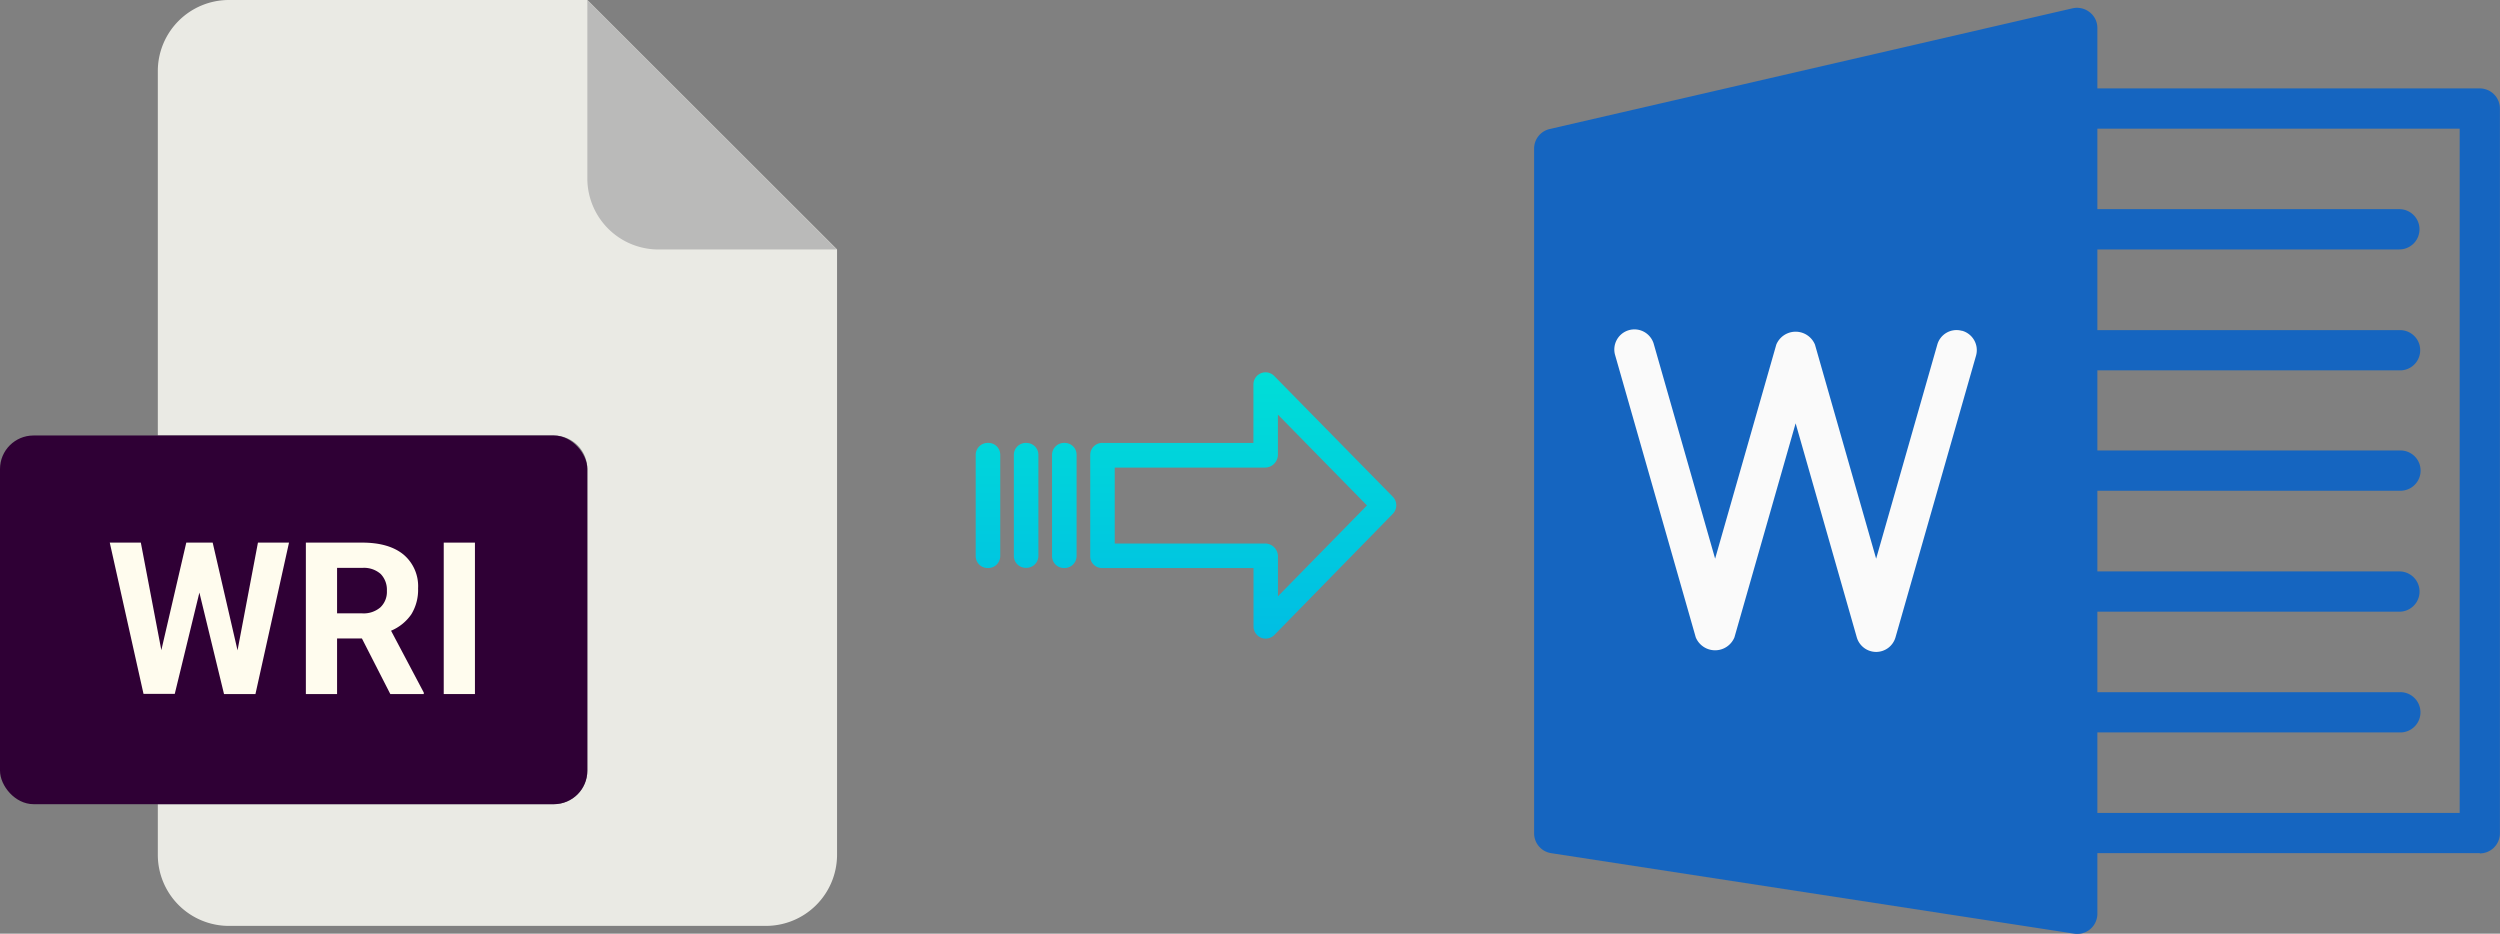 <svg xmlns="http://www.w3.org/2000/svg" xmlns:xlink="http://www.w3.org/1999/xlink" viewBox="0 0 540.02 201.68"><rect x="0" y="0" width="540.02" height="201.68" fill="#808080" stroke="none"/><defs><style>.cls-1{fill:#eaeae4;}.cls-2{fill:#babab9;}.cls-3{fill:#2f0035;}.cls-4{fill:#fffcee;}.cls-5{fill:#1565c0;}.cls-6{fill:#fafafa;}.cls-7{fill:url(#linear-gradient);}.cls-8{fill:url(#linear-gradient-2);}.cls-9{fill:url(#linear-gradient-3);}.cls-10{fill:url(#linear-gradient-4);}</style><linearGradient id="linear-gradient" x1="268.55" y1="135.64" x2="268.55" y2="16.44" gradientTransform="matrix(1, 0, 0, -1, 0, 185.99)" gradientUnits="userSpaceOnUse"><stop offset="0" stop-color="#00efd1"/><stop offset="1" stop-color="#00acea"/></linearGradient><linearGradient id="linear-gradient-2" x1="229.9" y1="135.64" x2="229.9" y2="16.44" xlink:href="#linear-gradient"/><linearGradient id="linear-gradient-3" x1="221.65" y1="135.64" x2="221.65" y2="16.44" xlink:href="#linear-gradient"/><linearGradient id="linear-gradient-4" x1="213.41" y1="135.64" x2="213.41" y2="16.44" xlink:href="#linear-gradient"/></defs><title>wri to doc</title><g id="Layer_2" data-name="Layer 2"><g id="Layer_2-2" data-name="Layer 2"><path class="cls-1" d="M119.62,173.71H34.09v10.93A15.36,15.36,0,0,0,49.45,200h116a15.37,15.37,0,0,0,15.36-15.36V53.89L126.87,0H49.45A15.36,15.36,0,0,0,34.09,15.36V94.07h85.53a7.25,7.25,0,0,1,7.25,7.24h0v65.16A7.25,7.25,0,0,1,119.62,173.71Z"/><path class="cls-2" d="M180.76,53.89,126.87,0V38.53a15.36,15.36,0,0,0,15.36,15.36h38.53Z"/><rect class="cls-3" y="94.07" width="126.87" height="79.64" rx="7.24"/><path class="cls-4" d="M23.71,117.21h6.71l4.43,23.23,5.39-23.23h5.7l5.37,23.27,4.41-23.27h6.71l-7.25,32.71H48.39L43.07,128l-5.32,21.88H31Z"/><path class="cls-4" d="M78.22,117.21q5.79,0,8.94,2.58a8.92,8.92,0,0,1,3.15,7.3,10.12,10.12,0,0,1-1.45,5.59,10,10,0,0,1-4.39,3.56l7.07,13.36v.32H84.31l-6.13-12H72.81v12H66.07V117.21Zm-5.41,15.28h5.43a5.54,5.54,0,0,0,3.93-1.3,4.6,4.6,0,0,0,1.4-3.56A4.91,4.91,0,0,0,82.25,124a5.42,5.42,0,0,0-4-1.33H72.81Z"/><path class="cls-4" d="M102.59,149.92H95.85V117.21h6.74Z"/></g><g id="Layer_17" data-name="Layer 17"><g id="Layer_5_Image" data-name="Layer 5 Image"><path class="cls-5" d="M451.44,2.68a4.42,4.42,0,0,0-3.69-.9l-113,26.09a4.33,4.33,0,0,0-3.37,4.27V180a4.34,4.34,0,0,0,3.68,4.29l113,17.39A4.34,4.34,0,0,0,453,198h0a3.67,3.67,0,0,0,.05-.66V6.06A4.3,4.3,0,0,0,451.44,2.68Z"/><path class="cls-5" d="M535.67,184.29H448.73a4.35,4.35,0,0,1-.42-8.69h83V27.8H448.73a4.35,4.35,0,0,1,0-8.7h86.94A4.35,4.35,0,0,1,540,23.45V180a4.34,4.34,0,0,1-4.34,4.34Z"/><path class="cls-6" d="M405.26,140.82a4.36,4.36,0,0,1-4.18-3.15L387.87,91.44l-13.22,46.24a4.52,4.52,0,0,1-8.35,0L348.91,76.81a4.34,4.34,0,1,1,8.28-2.63,2.17,2.17,0,0,1,.07.24l13.22,46.26,13.21-46.23a4.52,4.52,0,0,1,8.36,0l13.21,46.23,13.21-46.23a4.31,4.31,0,0,1,5.28-3h.09a4.35,4.35,0,0,1,3,5.37l-17.4,60.86A4.35,4.35,0,0,1,405.26,140.82Z"/><path class="cls-5" d="M518.28,53.88H448.73a4.35,4.35,0,0,1,0-8.7h69.55a4.35,4.35,0,1,1,0,8.7Z"/><path class="cls-5" d="M518.28,80H448.73a4.35,4.35,0,0,1-.42-8.69h70A4.35,4.35,0,0,1,518.7,80Z"/><path class="cls-5" d="M518.28,106H448.73a4.35,4.35,0,0,1-.42-8.69h70a4.35,4.35,0,0,1,.42,8.69Z"/><path class="cls-5" d="M518.28,132.13H448.73a4.35,4.35,0,0,1,0-8.7h69.56a4.35,4.35,0,0,1,0,8.7Z"/><path class="cls-5" d="M518.28,158.21H448.73a4.35,4.35,0,0,1-.42-8.69,2.94,2.94,0,0,1,.42,0h69.55a4.35,4.35,0,0,1,.42,8.69Z"/></g></g><g id="Layer_3" data-name="Layer 3"><path class="cls-7" d="M275.25,81.22a2.62,2.62,0,0,0-4.5,1.85v12.6h-32.6a2.59,2.59,0,0,0-2.65,2.54v0l0,22a2.43,2.43,0,0,0,.78,1.79,2.54,2.54,0,0,0,1.87.7h32.62v12.59a2.65,2.65,0,0,0,1.63,2.46,2.57,2.57,0,0,0,1,.19,2.6,2.6,0,0,0,1.88-.79L300.85,111a2.65,2.65,0,0,0,0-3.71Zm.8,47.58v-8.62a2.8,2.8,0,0,0-2.7-2.78H240.79V101h32.55a2.8,2.8,0,0,0,2.7-2.78V89.56l19.24,19.62Z"/><path class="cls-8" d="M229.9,95.67h0a2.6,2.6,0,0,0-2.65,2.54v21.93a2.57,2.57,0,0,0,2.58,2.56h.07a2.6,2.6,0,0,0,2.65-2.54V98.22A2.56,2.56,0,0,0,230,95.67Z"/><path class="cls-9" d="M221.66,95.67h0A2.59,2.59,0,0,0,219,98.21v0l0,21.89a2.58,2.58,0,0,0,2.59,2.56h.06a2.59,2.59,0,0,0,2.65-2.54v0l0-21.89a2.57,2.57,0,0,0-2.59-2.55Z"/><path class="cls-10" d="M213.41,95.67h0a2.6,2.6,0,0,0-2.65,2.54v21.93a2.57,2.57,0,0,0,2.58,2.56h.07a2.6,2.6,0,0,0,2.65-2.54V98.22a2.55,2.55,0,0,0-2.58-2.55Z"/></g></g></svg>